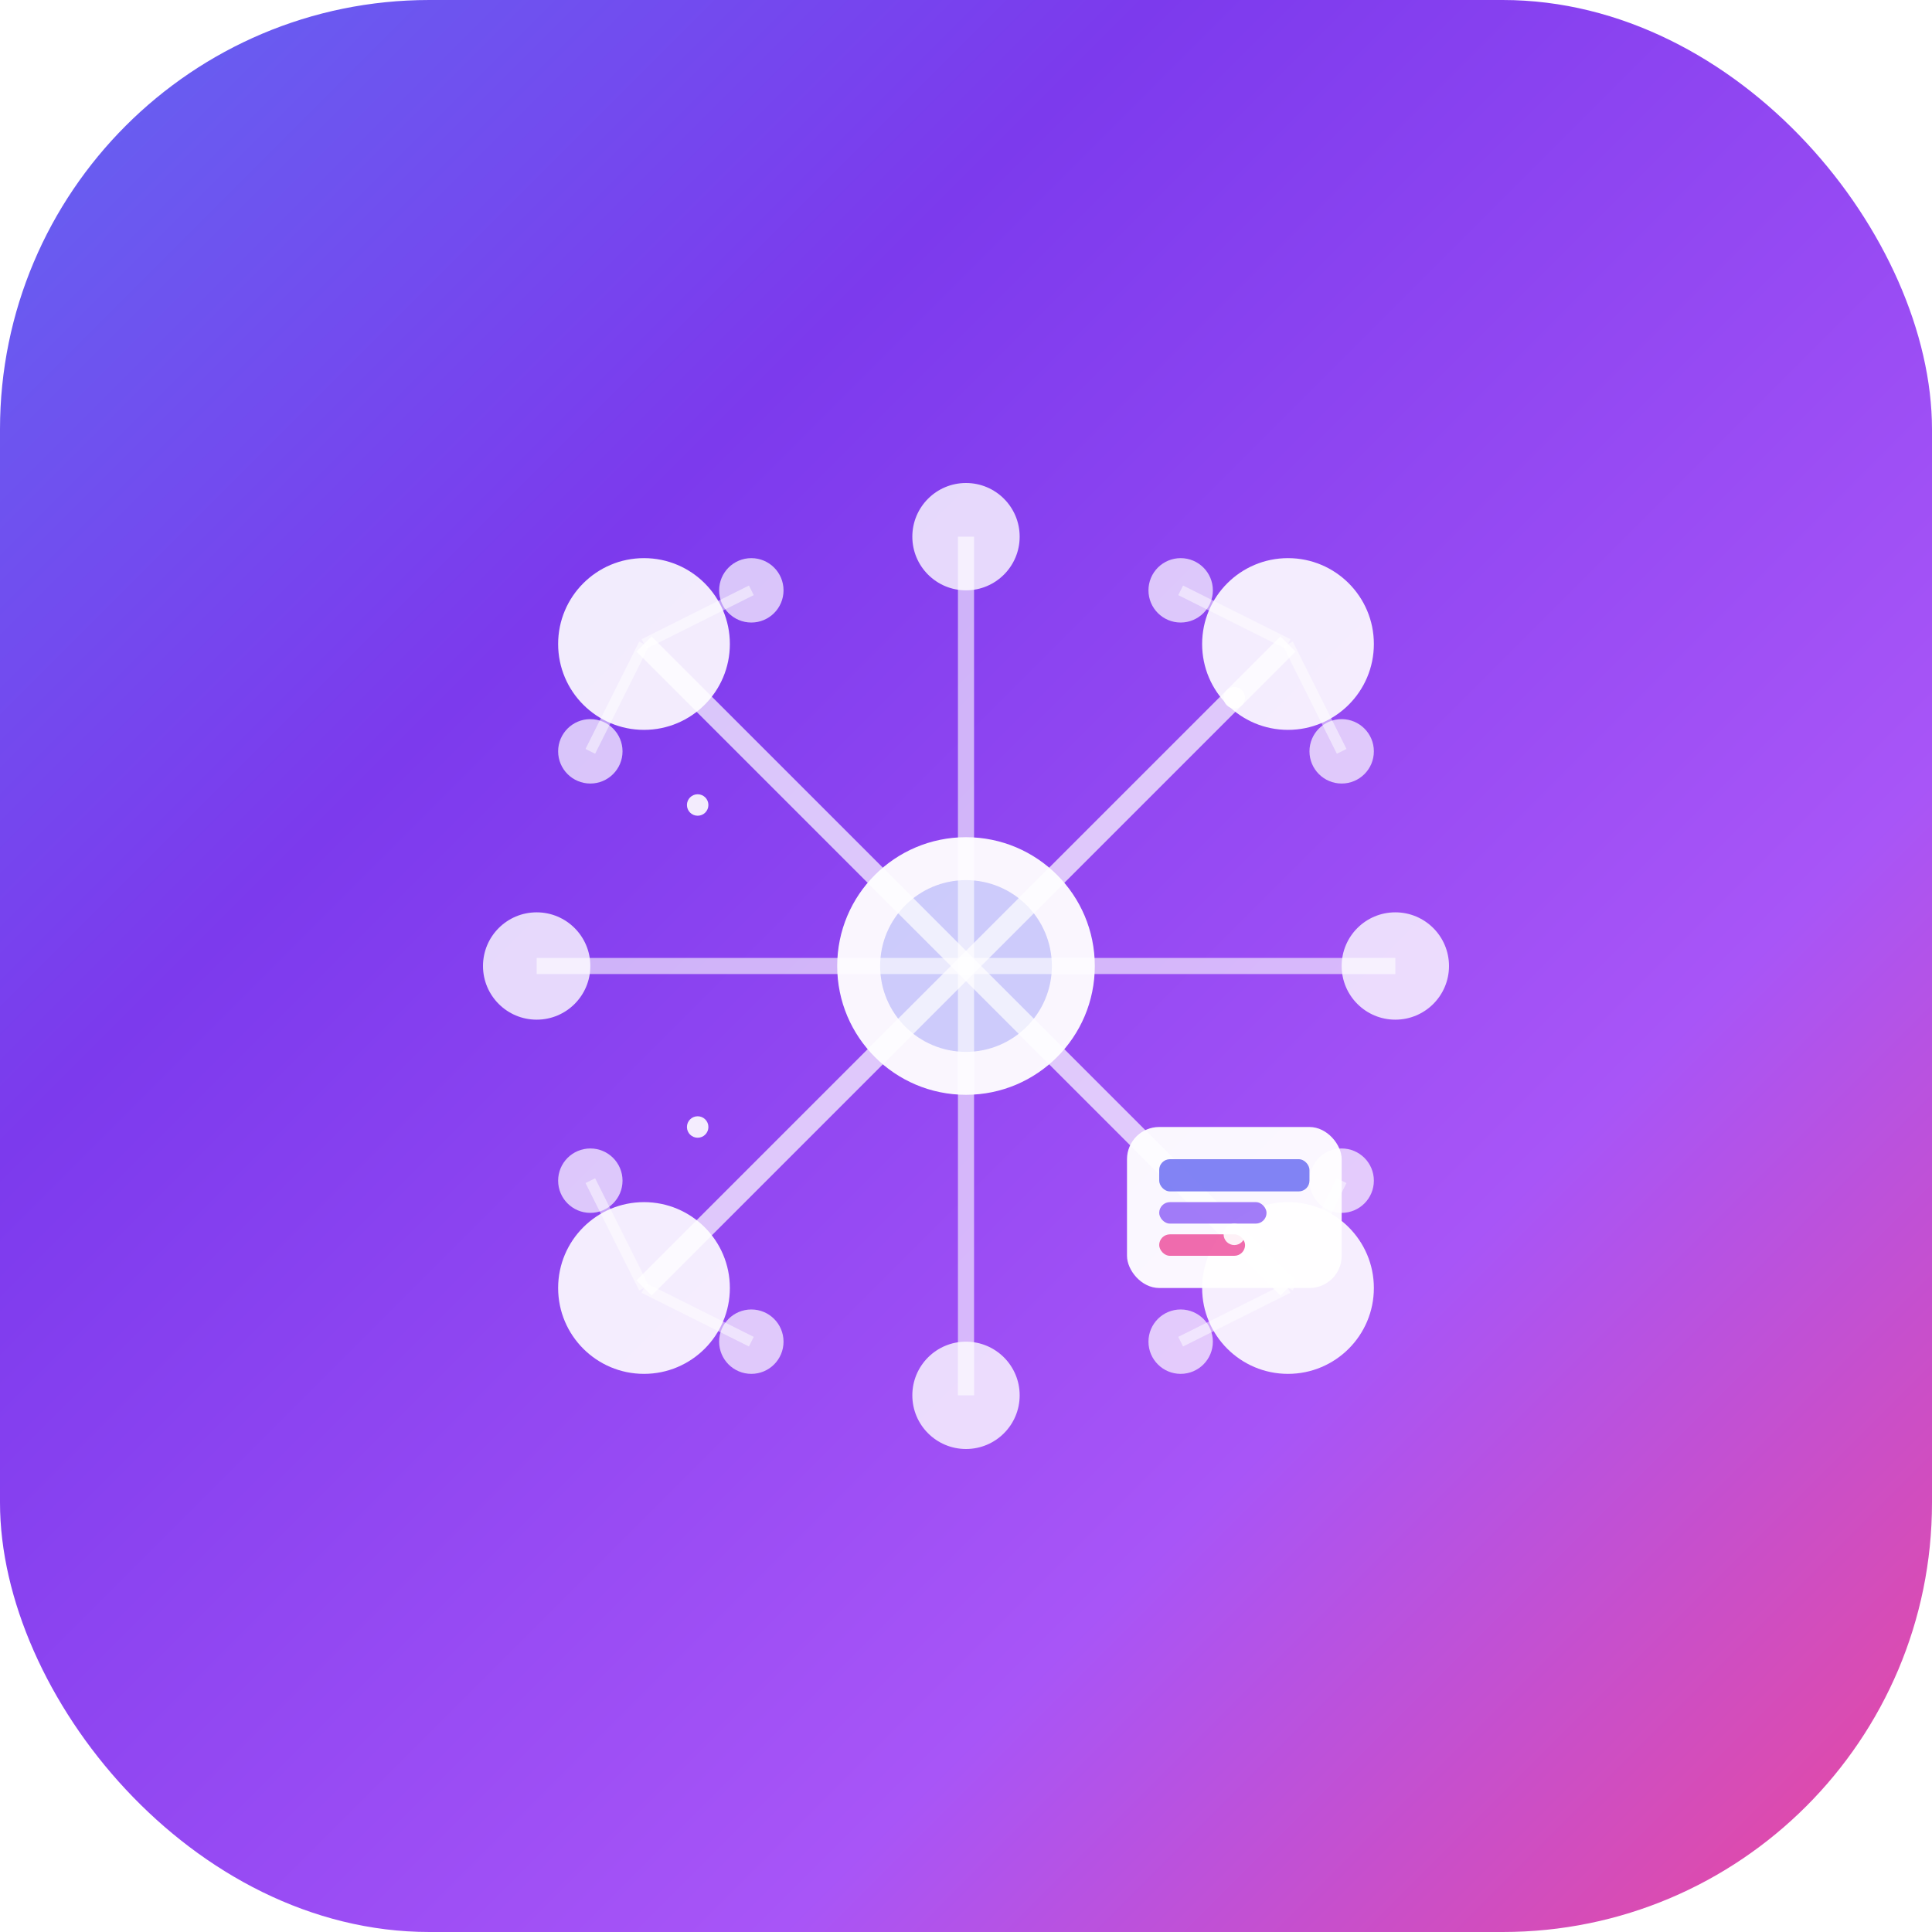 <svg width="180" height="180" viewBox="0 0 180 180" fill="none" xmlns="http://www.w3.org/2000/svg">
  <defs>
    <linearGradient id="appleBg" x1="0%" y1="0%" x2="100%" y2="100%">
      <stop offset="0%" style="stop-color:#6366f1" />
      <stop offset="30%" style="stop-color:#7c3aed" />
      <stop offset="70%" style="stop-color:#a855f7" />
      <stop offset="100%" style="stop-color:#ec4899" />
    </linearGradient>
    <filter id="shadow" x="-20%" y="-20%" width="140%" height="140%">
      <feDropShadow dx="2" dy="4" stdDeviation="3" flood-opacity="0.3"/>
    </filter>
    <filter id="innerGlow">
      <feGaussianBlur stdDeviation="2" result="coloredBlur"/>
      <feMerge> 
        <feMergeNode in="coloredBlur"/>
        <feMergeNode in="SourceGraphic"/> 
      </feMerge>
    </filter>
  </defs>
  
  <!-- Background with iOS rounded corners -->
  <rect width="180" height="180" rx="40" fill="url(#appleBg)" filter="url(#shadow)" />
  
  <!-- Main AI Neural Network Icon -->
  <g transform="translate(40, 40)" filter="url(#innerGlow)">
    <!-- Central processing hub -->
    <circle cx="50" cy="50" r="12" fill="white" opacity="0.95" />
    <circle cx="50" cy="50" r="8" fill="#6366f1" opacity="0.3" />
    
    <!-- Primary nodes -->
    <circle cx="20" cy="20" r="8" fill="white" opacity="0.9" />
    <circle cx="80" cy="20" r="8" fill="white" opacity="0.9" />
    <circle cx="20" cy="80" r="8" fill="white" opacity="0.9" />
    <circle cx="80" cy="80" r="8" fill="white" opacity="0.9" />
    
    <!-- Secondary nodes -->
    <circle cx="50" cy="10" r="5" fill="white" opacity="0.8" />
    <circle cx="50" cy="90" r="5" fill="white" opacity="0.8" />
    <circle cx="10" cy="50" r="5" fill="white" opacity="0.8" />
    <circle cx="90" cy="50" r="5" fill="white" opacity="0.8" />
    
    <!-- Tertiary nodes -->
    <circle cx="30" cy="15" r="3" fill="white" opacity="0.7" />
    <circle cx="70" cy="15" r="3" fill="white" opacity="0.7" />
    <circle cx="30" cy="85" r="3" fill="white" opacity="0.7" />
    <circle cx="70" cy="85" r="3" fill="white" opacity="0.7" />
    <circle cx="15" cy="30" r="3" fill="white" opacity="0.7" />
    <circle cx="85" cy="30" r="3" fill="white" opacity="0.7" />
    <circle cx="15" cy="70" r="3" fill="white" opacity="0.7" />
    <circle cx="85" cy="70" r="3" fill="white" opacity="0.7" />
    
    <!-- Primary connections -->
    <line x1="50" y1="50" x2="20" y2="20" stroke="white" stroke-width="2" opacity="0.7" />
    <line x1="50" y1="50" x2="80" y2="20" stroke="white" stroke-width="2" opacity="0.7" />
    <line x1="50" y1="50" x2="20" y2="80" stroke="white" stroke-width="2" opacity="0.7" />
    <line x1="50" y1="50" x2="80" y2="80" stroke="white" stroke-width="2" opacity="0.7" />
    
    <!-- Secondary connections -->
    <line x1="50" y1="50" x2="50" y2="10" stroke="white" stroke-width="1.5" opacity="0.6" />
    <line x1="50" y1="50" x2="50" y2="90" stroke="white" stroke-width="1.5" opacity="0.6" />
    <line x1="50" y1="50" x2="10" y2="50" stroke="white" stroke-width="1.5" opacity="0.6" />
    <line x1="50" y1="50" x2="90" y2="50" stroke="white" stroke-width="1.5" opacity="0.6" />
    
    <!-- Tertiary connections -->
    <line x1="20" y1="20" x2="30" y2="15" stroke="white" stroke-width="1" opacity="0.5" />
    <line x1="80" y1="20" x2="70" y2="15" stroke="white" stroke-width="1" opacity="0.5" />
    <line x1="20" y1="80" x2="30" y2="85" stroke="white" stroke-width="1" opacity="0.5" />
    <line x1="80" y1="80" x2="70" y2="85" stroke="white" stroke-width="1" opacity="0.5" />
    <line x1="20" y1="20" x2="15" y2="30" stroke="white" stroke-width="1" opacity="0.5" />
    <line x1="80" y1="20" x2="85" y2="30" stroke="white" stroke-width="1" opacity="0.5" />
    <line x1="20" y1="80" x2="15" y2="70" stroke="white" stroke-width="1" opacity="0.5" />
    <line x1="80" y1="80" x2="85" y2="70" stroke="white" stroke-width="1" opacity="0.5" />
    
    <!-- Image editing symbol -->
    <rect x="65" y="65" width="20" height="15" rx="3" fill="white" opacity="0.95" />
    <rect x="68" y="68" width="14" height="3" rx="1" fill="#6366f1" opacity="0.8" />
    <rect x="68" y="72" width="10" height="2" rx="1" fill="#8b5cf6" opacity="0.8" />
    <rect x="68" y="75" width="8" height="2" rx="1" fill="#ec4899" opacity="0.8" />
    
    <!-- AI sparkle effects -->
    <circle cx="25" cy="35" r="1" fill="white" opacity="0.9" />
    <circle cx="75" cy="25" r="1" fill="white" opacity="0.9" />
    <circle cx="25" cy="65" r="1" fill="white" opacity="0.9" />
    <circle cx="75" cy="75" r="1" fill="white" opacity="0.9" />
  </g>
</svg>